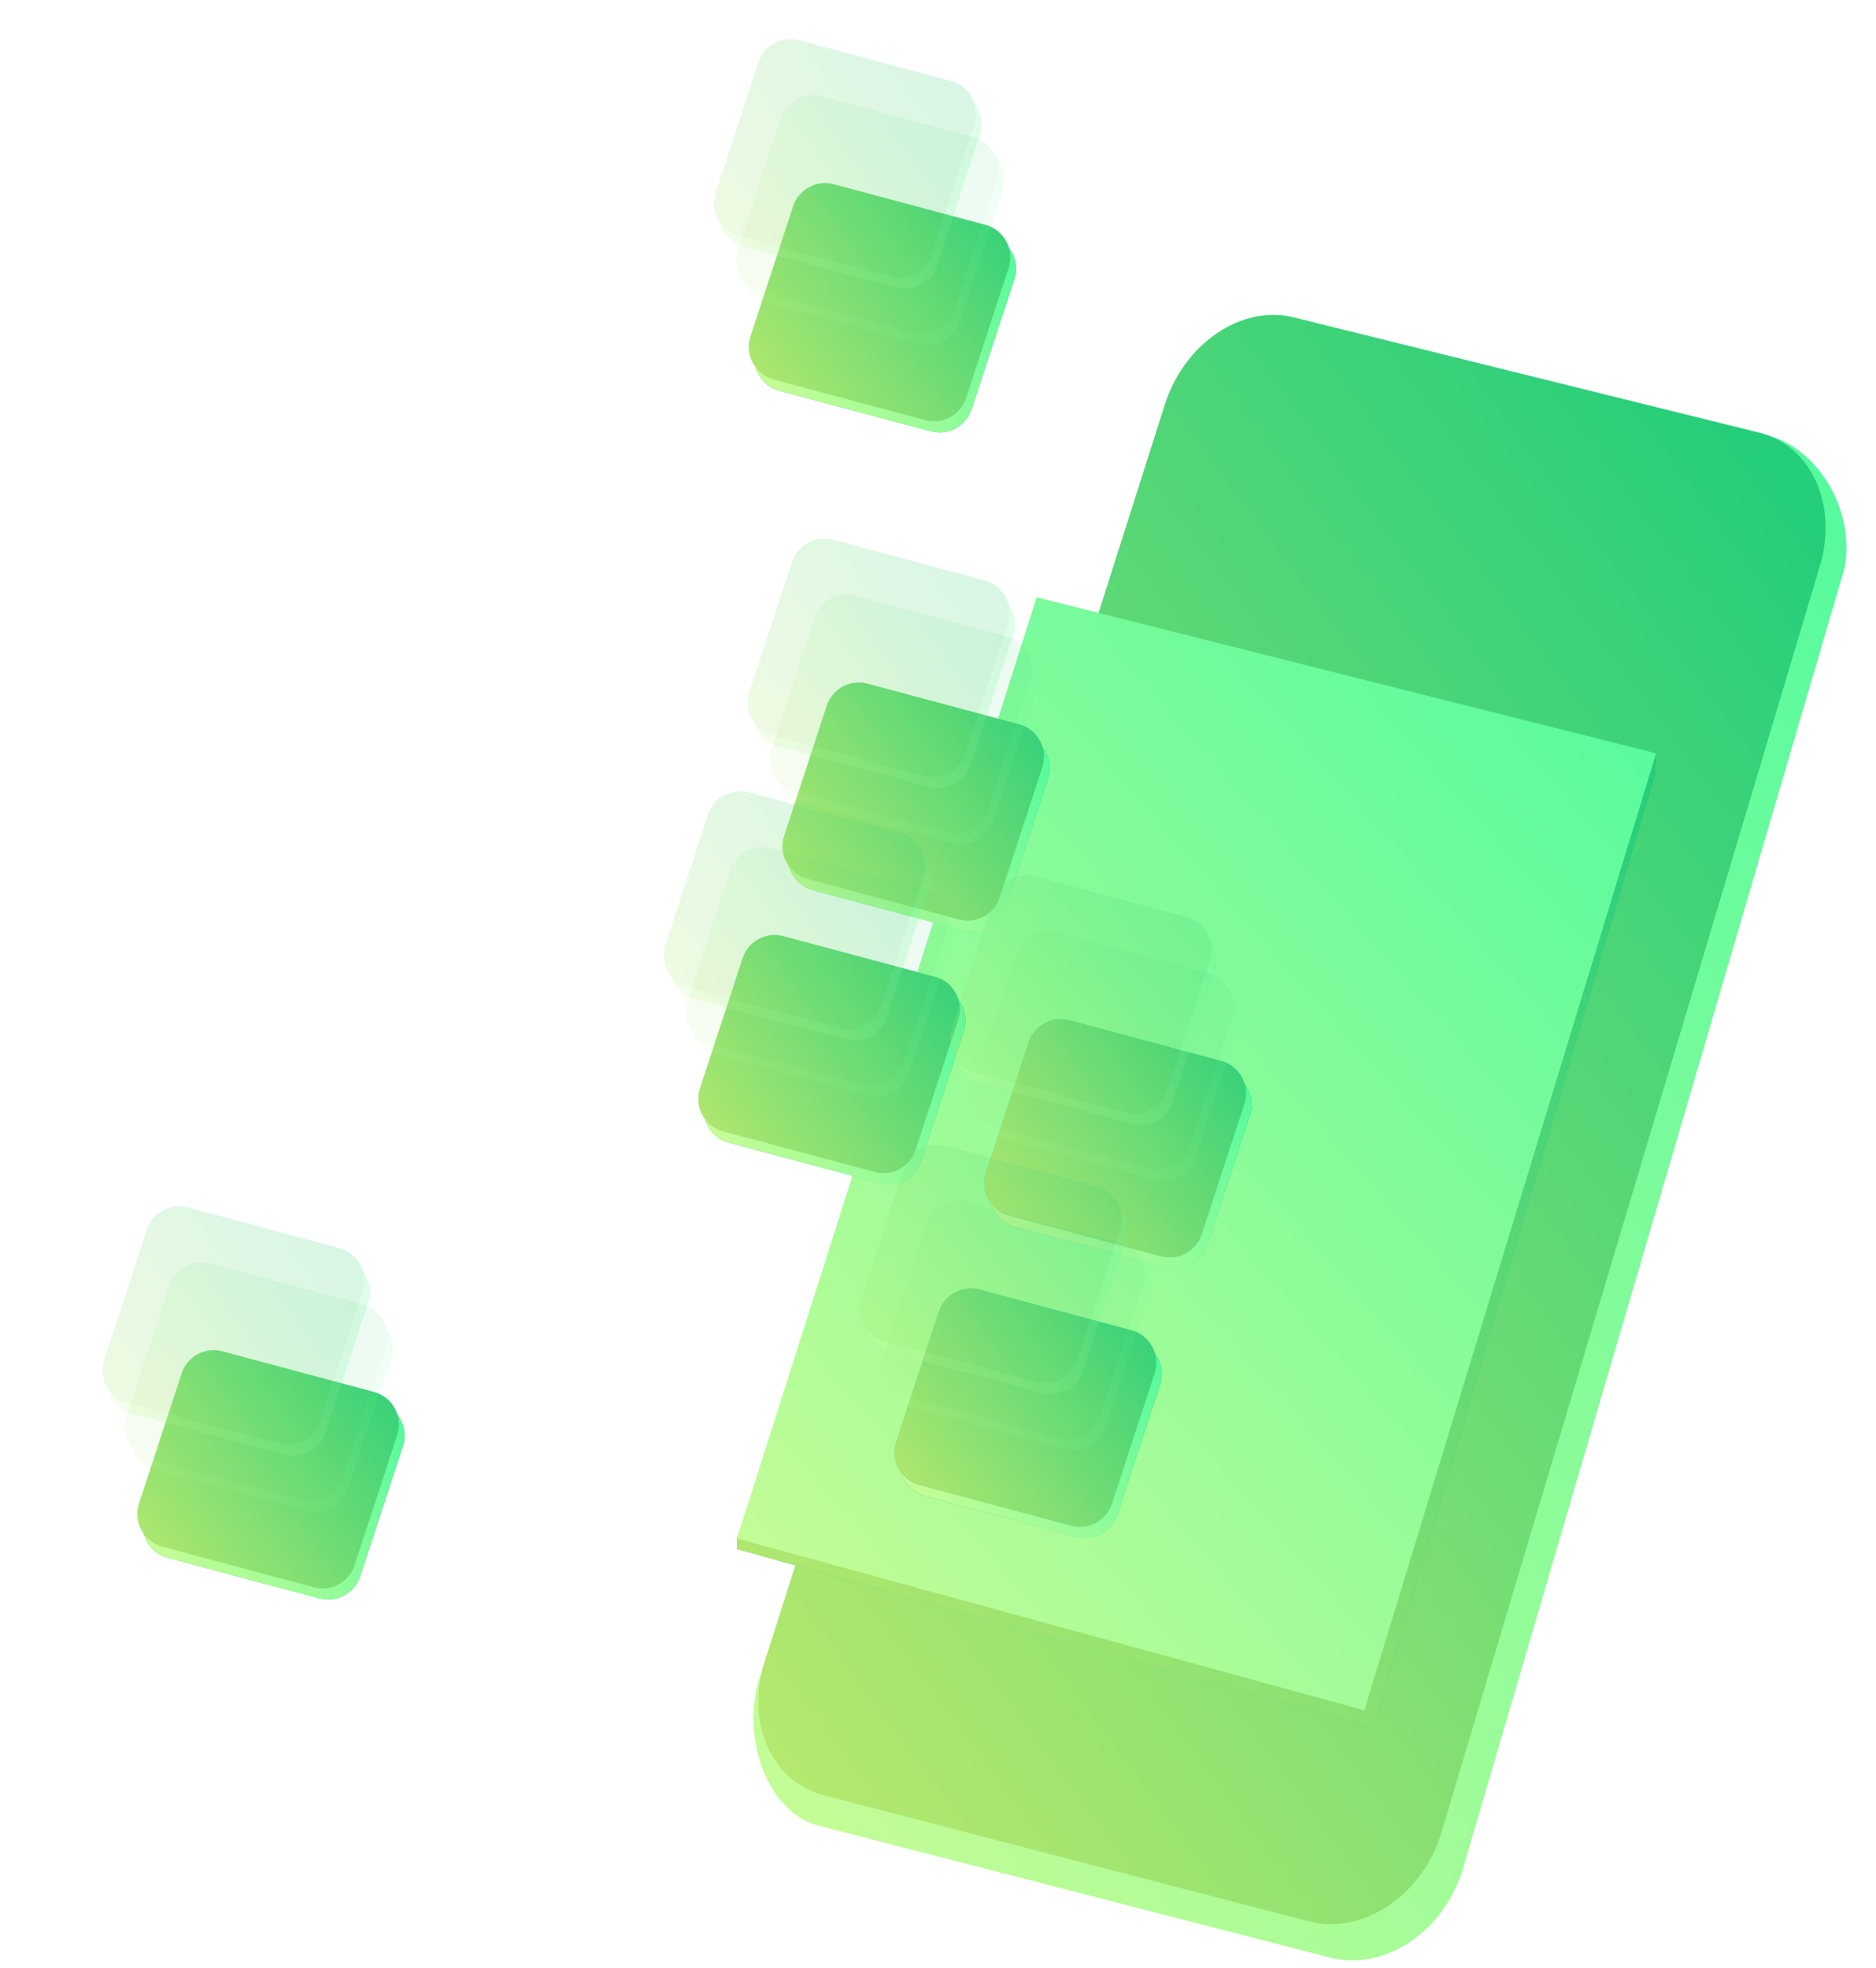 <svg width="41" height="43" viewBox="0 0 41 43" fill="none" xmlns="http://www.w3.org/2000/svg">
<path fill-rule="evenodd" clip-rule="evenodd" d="M28.961 7.927L38.616 9.512C39.753 9.793 40.553 11.181 40.311 12.418L31.96 40.873C31.542 42.209 30.263 43.065 29.104 42.783L17.916 39.898C16.761 39.617 16.179 37.962 16.609 36.626L26.147 9.838C26.569 8.501 27.828 7.646 28.961 7.927Z" fill="url(#paint0_linear_47_516)"/>
<path fill-rule="evenodd" clip-rule="evenodd" d="M28.269 6.933L38.453 9.455C39.589 9.735 40.178 11.046 39.769 12.381L31.49 40.081C31.073 41.417 29.794 42.271 28.636 41.99L18.025 39.232C16.87 38.951 16.283 37.641 16.712 36.306L25.457 8.842C25.878 7.507 27.137 6.652 28.269 6.933Z" fill="url(#paint1_linear_47_516)"/>
<g filter="url(#filter0_d_47_516)">
<path fill-rule="evenodd" clip-rule="evenodd" d="M21.948 9.556L35.194 12.46L35.176 12.896L29.013 33.756L15.106 29.844V29.616L21.948 9.556Z" fill="url(#paint2_linear_47_516)"/>
<path fill-rule="evenodd" clip-rule="evenodd" d="M21.948 9.556L35.194 12.46L35.176 12.896L29.013 33.756L15.106 29.844V29.616L21.948 9.556Z" fill="url(#paint3_linear_47_516)"/>
<path fill-rule="evenodd" clip-rule="evenodd" d="M21.656 9.052L35.194 12.46L28.818 33.37L15.106 29.616L21.656 9.052Z" fill="url(#paint4_linear_47_516)"/>
</g>
<g filter="url(#filter1_d_47_516)">
<path fill-rule="evenodd" clip-rule="evenodd" d="M17.192 11.663C17.313 11.292 17.704 11.081 18.081 11.182L21.395 12.07C21.802 12.179 22.035 12.608 21.903 13.009L20.97 15.856C20.849 16.227 20.458 16.439 20.081 16.337L16.767 15.45C16.359 15.34 16.127 14.911 16.259 14.51L17.192 11.663Z" fill="url(#paint5_linear_47_516)"/>
<path fill-rule="evenodd" clip-rule="evenodd" d="M17.192 11.663C17.313 11.292 17.704 11.081 18.081 11.182L21.395 12.07C21.802 12.179 22.035 12.608 21.903 13.009L20.97 15.856C20.849 16.227 20.458 16.439 20.081 16.337L16.767 15.45C16.359 15.34 16.127 14.911 16.259 14.51L17.192 11.663Z" fill="url(#paint6_linear_47_516)"/>
<path fill-rule="evenodd" clip-rule="evenodd" d="M17.069 11.418C17.191 11.047 17.581 10.836 17.958 10.937L21.272 11.825C21.68 11.934 21.912 12.363 21.781 12.764L20.848 15.611C20.726 15.982 20.336 16.193 19.958 16.092L16.645 15.204C16.237 15.095 16.005 14.666 16.136 14.265L17.069 11.418Z" fill="url(#paint7_linear_47_516)"/>
</g>
<g opacity="0.2">
<path fill-rule="evenodd" clip-rule="evenodd" d="M17.437 12.522C17.558 12.151 17.949 11.939 18.326 12.04L21.64 12.928C22.047 13.037 22.28 13.467 22.148 13.868L21.215 16.714C21.094 17.085 20.703 17.297 20.326 17.196L17.012 16.308C16.605 16.199 16.372 15.769 16.504 15.368L17.437 12.522Z" fill="url(#paint8_linear_47_516)"/>
<path fill-rule="evenodd" clip-rule="evenodd" d="M17.314 12.277C17.436 11.905 17.826 11.694 18.203 11.795L21.517 12.683C21.925 12.792 22.157 13.222 22.026 13.623L21.093 16.469C20.971 16.84 20.581 17.052 20.203 16.951L16.89 16.063C16.482 15.953 16.25 15.524 16.381 15.123L17.314 12.277Z" fill="url(#paint9_linear_47_516)"/>
<path fill-rule="evenodd" clip-rule="evenodd" d="M17.314 12.277C17.436 11.905 17.826 11.694 18.203 11.795L21.517 12.683C21.925 12.792 22.157 13.222 22.026 13.623L21.093 16.469C20.971 16.84 20.581 17.052 20.203 16.951L16.89 16.063C16.482 15.953 16.25 15.524 16.381 15.123L17.314 12.277Z" fill="url(#paint10_linear_47_516)"/>
</g>
<g opacity="0.1">
<path fill-rule="evenodd" clip-rule="evenodd" d="M17.927 13.747C18.049 13.376 18.439 13.165 18.817 13.266L22.13 14.154C22.538 14.263 22.77 14.692 22.639 15.093L21.706 17.94C21.584 18.311 21.194 18.522 20.817 18.421L17.503 17.533C17.095 17.424 16.863 16.995 16.994 16.594L17.927 13.747Z" fill="url(#paint11_linear_47_516)"/>
<path fill-rule="evenodd" clip-rule="evenodd" d="M17.927 13.747C18.049 13.376 18.439 13.165 18.817 13.266L22.13 14.154C22.538 14.263 22.77 14.692 22.639 15.093L21.706 17.94C21.584 18.311 21.194 18.522 20.817 18.421L17.503 17.533C17.095 17.424 16.863 16.995 16.994 16.594L17.927 13.747Z" fill="url(#paint12_linear_47_516)"/>
<path fill-rule="evenodd" clip-rule="evenodd" d="M17.805 13.502C17.926 13.131 18.317 12.92 18.694 13.021L22.008 13.909C22.415 14.018 22.648 14.447 22.516 14.848L21.583 17.695C21.462 18.066 21.071 18.277 20.694 18.176L17.38 17.288C16.972 17.179 16.74 16.75 16.872 16.349L17.805 13.502Z" fill="url(#paint13_linear_47_516)"/>
<path fill-rule="evenodd" clip-rule="evenodd" d="M17.805 13.502C17.926 13.131 18.317 12.92 18.694 13.021L22.008 13.909C22.415 14.018 22.648 14.447 22.516 14.848L21.583 17.695C21.462 18.066 21.071 18.277 20.694 18.176L17.38 17.288C16.972 17.179 16.74 16.75 16.872 16.349L17.805 13.502Z" fill="url(#paint14_linear_47_516)"/>
</g>
<g filter="url(#filter2_d_47_516)">
<path fill-rule="evenodd" clip-rule="evenodd" d="M15.353 17.18C15.474 16.809 15.865 16.598 16.242 16.699L19.556 17.587C19.963 17.696 20.196 18.125 20.064 18.527L19.131 21.373C19.01 21.744 18.619 21.956 18.242 21.855L14.928 20.967C14.521 20.857 14.288 20.428 14.42 20.027L15.353 17.18Z" fill="url(#paint15_linear_47_516)"/>
<path fill-rule="evenodd" clip-rule="evenodd" d="M15.353 17.18C15.474 16.809 15.865 16.598 16.242 16.699L19.556 17.587C19.963 17.696 20.196 18.125 20.064 18.527L19.131 21.373C19.01 21.744 18.619 21.956 18.242 21.855L14.928 20.967C14.521 20.857 14.288 20.428 14.42 20.027L15.353 17.18Z" fill="url(#paint16_linear_47_516)"/>
<path fill-rule="evenodd" clip-rule="evenodd" d="M15.23 16.935C15.352 16.564 15.742 16.353 16.119 16.454L19.433 17.342C19.841 17.451 20.073 17.88 19.942 18.282L19.009 21.128C18.887 21.499 18.497 21.71 18.119 21.609L14.806 20.721C14.398 20.612 14.166 20.183 14.297 19.782L15.23 16.935Z" fill="url(#paint17_linear_47_516)"/>
</g>
<g opacity="0.2">
<path fill-rule="evenodd" clip-rule="evenodd" d="M15.598 18.039C15.719 17.668 16.11 17.456 16.487 17.558L19.801 18.445C20.209 18.555 20.441 18.984 20.309 19.385L19.377 22.231C19.255 22.603 18.864 22.814 18.487 22.713L15.173 21.825C14.766 21.716 14.533 21.286 14.665 20.885L15.598 18.039Z" fill="url(#paint18_linear_47_516)"/>
<path fill-rule="evenodd" clip-rule="evenodd" d="M15.475 17.794C15.597 17.423 15.987 17.211 16.364 17.312L19.678 18.2C20.086 18.309 20.318 18.739 20.187 19.14L19.254 21.986C19.132 22.358 18.742 22.569 18.364 22.468L15.051 21.58C14.643 21.471 14.411 21.041 14.542 20.64L15.475 17.794Z" fill="url(#paint19_linear_47_516)"/>
</g>
<g opacity="0.1">
<path fill-rule="evenodd" clip-rule="evenodd" d="M16.088 19.265C16.21 18.893 16.6 18.682 16.978 18.783L20.291 19.671C20.699 19.78 20.931 20.209 20.8 20.611L19.867 23.457C19.745 23.828 19.355 24.04 18.978 23.938L15.664 23.05C15.256 22.941 15.024 22.512 15.155 22.111L16.088 19.265Z" fill="url(#paint20_linear_47_516)"/>
<path fill-rule="evenodd" clip-rule="evenodd" d="M15.966 19.019C16.087 18.648 16.478 18.437 16.855 18.538L20.169 19.426C20.576 19.535 20.809 19.964 20.677 20.366L19.744 23.212C19.623 23.583 19.232 23.794 18.855 23.693L15.541 22.805C15.134 22.696 14.901 22.267 15.033 21.866L15.966 19.019Z" fill="url(#paint21_linear_47_516)"/>
<path fill-rule="evenodd" clip-rule="evenodd" d="M15.966 19.019C16.087 18.648 16.478 18.437 16.855 18.538L20.169 19.426C20.576 19.535 20.809 19.964 20.677 20.366L19.744 23.212C19.623 23.583 19.232 23.794 18.855 23.693L15.541 22.805C15.134 22.696 14.901 22.267 15.033 21.866L15.966 19.019Z" fill="url(#paint22_linear_47_516)"/>
</g>
<g filter="url(#filter3_d_47_516)">
<path fill-rule="evenodd" clip-rule="evenodd" d="M21.605 19.019C21.727 18.648 22.117 18.437 22.495 18.538L25.808 19.426C26.216 19.535 26.448 19.964 26.317 20.366L25.384 23.212C25.262 23.583 24.872 23.794 24.495 23.693L21.181 22.805C20.773 22.696 20.541 22.267 20.672 21.866L21.605 19.019Z" fill="url(#paint23_linear_47_516)"/>
<path fill-rule="evenodd" clip-rule="evenodd" d="M21.605 19.019C21.727 18.648 22.117 18.437 22.495 18.538L25.808 19.426C26.216 19.535 26.448 19.964 26.317 20.366L25.384 23.212C25.262 23.583 24.872 23.794 24.495 23.693L21.181 22.805C20.773 22.696 20.541 22.267 20.672 21.866L21.605 19.019Z" fill="url(#paint24_linear_47_516)"/>
<path fill-rule="evenodd" clip-rule="evenodd" d="M21.483 18.774C21.604 18.403 21.995 18.192 22.372 18.293L25.686 19.181C26.094 19.29 26.326 19.719 26.195 20.12L25.262 22.967C25.14 23.338 24.749 23.549 24.372 23.448L21.058 22.56C20.651 22.451 20.418 22.022 20.55 21.621L21.483 18.774Z" fill="url(#paint25_linear_47_516)"/>
<path fill-rule="evenodd" clip-rule="evenodd" d="M21.483 18.774C21.604 18.403 21.995 18.192 22.372 18.293L25.686 19.181C26.094 19.29 26.326 19.719 26.195 20.12L25.262 22.967C25.14 23.338 24.749 23.549 24.372 23.448L21.058 22.56C20.651 22.451 20.418 22.022 20.55 21.621L21.483 18.774Z" fill="url(#paint26_linear_47_516)"/>
</g>
<g opacity="0.2">
<path fill-rule="evenodd" clip-rule="evenodd" d="M21.851 19.878C21.972 19.507 22.363 19.295 22.74 19.396L26.054 20.284C26.461 20.393 26.694 20.823 26.562 21.224L25.629 24.07C25.508 24.441 25.117 24.653 24.74 24.552L21.426 23.664C21.018 23.555 20.786 23.125 20.918 22.724L21.851 19.878Z" fill="url(#paint27_linear_47_516)"/>
<path fill-rule="evenodd" clip-rule="evenodd" d="M21.728 19.633C21.849 19.262 22.24 19.05 22.617 19.151L25.931 20.039C26.339 20.148 26.571 20.578 26.44 20.979L25.507 23.825C25.385 24.196 24.995 24.408 24.617 24.307L21.304 23.419C20.896 23.309 20.663 22.88 20.795 22.479L21.728 19.633Z" fill="url(#paint28_linear_47_516)"/>
<path fill-rule="evenodd" clip-rule="evenodd" d="M21.728 19.633C21.849 19.262 22.24 19.05 22.617 19.151L25.931 20.039C26.339 20.148 26.571 20.578 26.44 20.979L25.507 23.825C25.385 24.196 24.995 24.408 24.617 24.307L21.304 23.419C20.896 23.309 20.663 22.88 20.795 22.479L21.728 19.633Z" fill="url(#paint29_linear_47_516)"/>
</g>
<g opacity="0.1">
<path fill-rule="evenodd" clip-rule="evenodd" d="M22.341 21.103C22.462 20.732 22.853 20.521 23.23 20.622L26.544 21.51C26.952 21.619 27.184 22.048 27.053 22.45L26.12 25.296C25.998 25.667 25.608 25.878 25.23 25.777L21.916 24.889C21.509 24.78 21.276 24.351 21.408 23.95L22.341 21.103Z" fill="url(#paint30_linear_47_516)"/>
<path fill-rule="evenodd" clip-rule="evenodd" d="M22.218 20.858C22.34 20.487 22.73 20.276 23.108 20.377L26.421 21.265C26.829 21.374 27.062 21.803 26.93 22.204L25.997 25.051C25.875 25.422 25.485 25.633 25.108 25.532L21.794 24.644C21.386 24.535 21.154 24.106 21.285 23.705L22.218 20.858Z" fill="url(#paint31_linear_47_516)"/>
<path fill-rule="evenodd" clip-rule="evenodd" d="M22.218 20.858C22.34 20.487 22.73 20.276 23.108 20.377L26.421 21.265C26.829 21.374 27.062 21.803 26.93 22.204L25.997 25.051C25.875 25.422 25.485 25.633 25.108 25.532L21.794 24.644C21.386 24.535 21.154 24.106 21.285 23.705L22.218 20.858Z" fill="url(#paint32_linear_47_516)"/>
</g>
<g filter="url(#filter4_d_47_516)">
<path fill-rule="evenodd" clip-rule="evenodd" d="M19.644 24.904C19.765 24.533 20.156 24.322 20.533 24.423L23.847 25.311C24.255 25.42 24.487 25.849 24.355 26.25L23.422 29.097C23.301 29.468 22.91 29.679 22.533 29.578L19.219 28.69C18.812 28.581 18.579 28.152 18.711 27.75L19.644 24.904Z" fill="url(#paint33_linear_47_516)"/>
<path fill-rule="evenodd" clip-rule="evenodd" d="M19.644 24.904C19.765 24.533 20.156 24.322 20.533 24.423L23.847 25.311C24.255 25.42 24.487 25.849 24.355 26.25L23.422 29.097C23.301 29.468 22.91 29.679 22.533 29.578L19.219 28.69C18.812 28.581 18.579 28.152 18.711 27.75L19.644 24.904Z" fill="url(#paint34_linear_47_516)"/>
<path fill-rule="evenodd" clip-rule="evenodd" d="M19.521 24.659C19.643 24.288 20.033 24.076 20.41 24.178L23.724 25.066C24.132 25.175 24.364 25.604 24.233 26.005L23.3 28.852C23.178 29.223 22.788 29.434 22.41 29.333L19.097 28.445C18.689 28.336 18.457 27.907 18.588 27.505L19.521 24.659Z" fill="url(#paint35_linear_47_516)"/>
<path fill-rule="evenodd" clip-rule="evenodd" d="M19.521 24.659C19.643 24.288 20.033 24.076 20.41 24.178L23.724 25.066C24.132 25.175 24.364 25.604 24.233 26.005L23.3 28.852C23.178 29.223 22.788 29.434 22.41 29.333L19.097 28.445C18.689 28.336 18.457 27.907 18.588 27.505L19.521 24.659Z" fill="url(#paint36_linear_47_516)"/>
</g>
<g opacity="0.2">
<path fill-rule="evenodd" clip-rule="evenodd" d="M19.889 25.762C20.01 25.391 20.401 25.18 20.778 25.281L24.092 26.169C24.5 26.278 24.732 26.707 24.601 27.109L23.668 29.955C23.546 30.326 23.155 30.538 22.778 30.436L19.464 29.549C19.057 29.439 18.824 29.01 18.956 28.609L19.889 25.762Z" fill="url(#paint37_linear_47_516)"/>
<path fill-rule="evenodd" clip-rule="evenodd" d="M19.766 25.517C19.888 25.146 20.278 24.935 20.656 25.036L23.969 25.924C24.377 26.033 24.609 26.462 24.478 26.863L23.545 29.71C23.423 30.081 23.033 30.293 22.656 30.191L19.342 29.303C18.934 29.194 18.702 28.765 18.833 28.364L19.766 25.517Z" fill="url(#paint38_linear_47_516)"/>
<path fill-rule="evenodd" clip-rule="evenodd" d="M19.766 25.517C19.888 25.146 20.278 24.935 20.656 25.036L23.969 25.924C24.377 26.033 24.609 26.462 24.478 26.863L23.545 29.71C23.423 30.081 23.033 30.293 22.656 30.191L19.342 29.303C18.934 29.194 18.702 28.765 18.833 28.364L19.766 25.517Z" fill="url(#paint39_linear_47_516)"/>
</g>
<g opacity="0.1">
<path fill-rule="evenodd" clip-rule="evenodd" d="M20.379 26.988C20.501 26.617 20.891 26.406 21.269 26.507L24.582 27.395C24.99 27.504 25.223 27.933 25.091 28.334L24.158 31.181C24.036 31.552 23.646 31.763 23.269 31.662L19.955 30.774C19.547 30.665 19.315 30.236 19.446 29.834L20.379 26.988Z" fill="url(#paint40_linear_47_516)"/>
<path fill-rule="evenodd" clip-rule="evenodd" d="M20.379 26.988C20.501 26.617 20.891 26.406 21.269 26.507L24.582 27.395C24.99 27.504 25.223 27.933 25.091 28.334L24.158 31.181C24.036 31.552 23.646 31.763 23.269 31.662L19.955 30.774C19.547 30.665 19.315 30.236 19.446 29.834L20.379 26.988Z" fill="url(#paint41_linear_47_516)"/>
<path fill-rule="evenodd" clip-rule="evenodd" d="M20.257 26.743C20.378 26.372 20.769 26.16 21.146 26.262L24.46 27.149C24.867 27.259 25.1 27.688 24.968 28.089L24.035 30.936C23.914 31.307 23.523 31.518 23.146 31.417L19.832 30.529C19.424 30.42 19.192 29.991 19.324 29.589L20.257 26.743Z" fill="url(#paint42_linear_47_516)"/>
<path fill-rule="evenodd" clip-rule="evenodd" d="M20.257 26.743C20.378 26.372 20.769 26.16 21.146 26.262L24.46 27.149C24.867 27.259 25.1 27.688 24.968 28.089L24.035 30.936C23.914 31.307 23.523 31.518 23.146 31.417L19.832 30.529C19.424 30.42 19.192 29.991 19.324 29.589L20.257 26.743Z" fill="url(#paint43_linear_47_516)"/>
</g>
<g filter="url(#filter5_d_47_516)">
<path fill-rule="evenodd" clip-rule="evenodd" d="M16.456 0.752C16.578 0.381 16.968 0.169 17.345 0.27L20.659 1.158C21.067 1.267 21.299 1.697 21.168 2.098L20.235 4.944C20.113 5.315 19.723 5.527 19.345 5.426L16.032 4.538C15.624 4.429 15.392 3.999 15.523 3.598L16.456 0.752Z" fill="url(#paint44_linear_47_516)"/>
<path fill-rule="evenodd" clip-rule="evenodd" d="M16.456 0.752C16.578 0.381 16.968 0.169 17.345 0.27L20.659 1.158C21.067 1.267 21.299 1.697 21.168 2.098L20.235 4.944C20.113 5.315 19.723 5.527 19.345 5.426L16.032 4.538C15.624 4.429 15.392 3.999 15.523 3.598L16.456 0.752Z" fill="url(#paint45_linear_47_516)"/>
<path fill-rule="evenodd" clip-rule="evenodd" d="M16.333 0.507C16.455 0.136 16.846 -0.076 17.223 0.025L20.537 0.913C20.944 1.022 21.177 1.452 21.045 1.853L20.112 4.699C19.991 5.07 19.6 5.282 19.223 5.181L15.909 4.293C15.501 4.183 15.269 3.754 15.4 3.353L16.333 0.507Z" fill="url(#paint46_linear_47_516)"/>
</g>
<g opacity="0.2">
<path fill-rule="evenodd" clip-rule="evenodd" d="M16.701 1.61C16.823 1.239 17.213 1.028 17.591 1.129L20.904 2.017C21.312 2.126 21.544 2.555 21.413 2.956L20.48 5.803C20.358 6.174 19.968 6.385 19.591 6.284L16.277 5.396C15.869 5.287 15.637 4.858 15.768 4.457L16.701 1.61Z" fill="url(#paint47_linear_47_516)"/>
<path fill-rule="evenodd" clip-rule="evenodd" d="M16.579 1.365C16.7 0.994 17.091 0.783 17.468 0.884L20.782 1.772C21.189 1.881 21.422 2.31 21.29 2.711L20.357 5.558C20.236 5.929 19.845 6.14 19.468 6.039L16.154 5.151C15.746 5.042 15.514 4.613 15.646 4.212L16.579 1.365Z" fill="url(#paint48_linear_47_516)"/>
<path fill-rule="evenodd" clip-rule="evenodd" d="M16.579 1.365C16.7 0.994 17.091 0.783 17.468 0.884L20.782 1.772C21.189 1.881 21.422 2.31 21.29 2.711L20.357 5.558C20.236 5.929 19.845 6.14 19.468 6.039L16.154 5.151C15.746 5.042 15.514 4.613 15.646 4.212L16.579 1.365Z" fill="url(#paint49_linear_47_516)"/>
</g>
<g opacity="0.1">
<path fill-rule="evenodd" clip-rule="evenodd" d="M17.192 2.836C17.313 2.465 17.704 2.253 18.081 2.354L21.395 3.242C21.802 3.352 22.035 3.781 21.903 4.182L20.97 7.028C20.849 7.4 20.458 7.611 20.081 7.51L16.767 6.622C16.359 6.513 16.127 6.083 16.259 5.682L17.192 2.836Z" fill="url(#paint50_linear_47_516)"/>
<path fill-rule="evenodd" clip-rule="evenodd" d="M17.192 2.836C17.313 2.465 17.704 2.253 18.081 2.354L21.395 3.242C21.802 3.352 22.035 3.781 21.903 4.182L20.97 7.028C20.849 7.4 20.458 7.611 20.081 7.51L16.767 6.622C16.359 6.513 16.127 6.083 16.259 5.682L17.192 2.836Z" fill="url(#paint51_linear_47_516)"/>
<path fill-rule="evenodd" clip-rule="evenodd" d="M17.069 2.591C17.191 2.22 17.581 2.008 17.958 2.109L21.272 2.997C21.68 3.106 21.912 3.536 21.781 3.937L20.848 6.783C20.726 7.154 20.336 7.366 19.958 7.265L16.645 6.377C16.237 6.268 16.005 5.838 16.136 5.437L17.069 2.591Z" fill="url(#paint52_linear_47_516)"/>
<path fill-rule="evenodd" clip-rule="evenodd" d="M17.069 2.591C17.191 2.22 17.581 2.008 17.958 2.109L21.272 2.997C21.68 3.106 21.912 3.536 21.781 3.937L20.848 6.783C20.726 7.154 20.336 7.366 19.958 7.265L16.645 6.377C16.237 6.268 16.005 5.838 16.136 5.437L17.069 2.591Z" fill="url(#paint53_linear_47_516)"/>
</g>
<g filter="url(#filter6_d_47_516)">
<path fill-rule="evenodd" clip-rule="evenodd" d="M3.092 26.253C3.214 25.882 3.604 25.67 3.982 25.771L7.295 26.659C7.703 26.768 7.936 27.198 7.804 27.599L6.871 30.445C6.75 30.816 6.359 31.028 5.982 30.927L2.668 30.039C2.26 29.93 2.028 29.5 2.159 29.099L3.092 26.253Z" fill="url(#paint54_linear_47_516)"/>
<path fill-rule="evenodd" clip-rule="evenodd" d="M3.092 26.253C3.214 25.882 3.604 25.67 3.982 25.771L7.295 26.659C7.703 26.768 7.936 27.198 7.804 27.599L6.871 30.445C6.75 30.816 6.359 31.028 5.982 30.927L2.668 30.039C2.26 29.93 2.028 29.5 2.159 29.099L3.092 26.253Z" fill="url(#paint55_linear_47_516)"/>
<path fill-rule="evenodd" clip-rule="evenodd" d="M2.97 26.008C3.091 25.637 3.482 25.425 3.859 25.526L7.173 26.414C7.581 26.523 7.813 26.953 7.682 27.354L6.749 30.2C6.627 30.571 6.236 30.783 5.859 30.682L2.545 29.794C2.138 29.684 1.905 29.255 2.037 28.854L2.97 26.008Z" fill="url(#paint56_linear_47_516)"/>
</g>
<g opacity="0.2">
<path fill-rule="evenodd" clip-rule="evenodd" d="M3.337 27.111C3.459 26.74 3.85 26.529 4.227 26.63L7.541 27.518C7.948 27.627 8.181 28.056 8.049 28.457L7.116 31.304C6.995 31.675 6.604 31.886 6.227 31.785L2.913 30.897C2.505 30.788 2.273 30.359 2.405 29.958L3.337 27.111Z" fill="url(#paint57_linear_47_516)"/>
<path fill-rule="evenodd" clip-rule="evenodd" d="M3.215 26.866C3.337 26.495 3.727 26.284 4.104 26.385L7.418 27.273C7.826 27.382 8.058 27.811 7.927 28.212L6.994 31.059C6.872 31.43 6.482 31.641 6.104 31.54L2.791 30.652C2.383 30.543 2.15 30.114 2.282 29.712L3.215 26.866Z" fill="url(#paint58_linear_47_516)"/>
<path fill-rule="evenodd" clip-rule="evenodd" d="M3.215 26.866C3.337 26.495 3.727 26.284 4.104 26.385L7.418 27.273C7.826 27.382 8.058 27.811 7.927 28.212L6.994 31.059C6.872 31.43 6.482 31.641 6.104 31.54L2.791 30.652C2.383 30.543 2.15 30.114 2.282 29.712L3.215 26.866Z" fill="url(#paint59_linear_47_516)"/>
</g>
<g opacity="0.1">
<path fill-rule="evenodd" clip-rule="evenodd" d="M3.828 28.337C3.95 27.966 4.34 27.754 4.717 27.855L8.031 28.743C8.439 28.852 8.671 29.282 8.54 29.683L7.607 32.529C7.485 32.9 7.095 33.112 6.717 33.011L3.404 32.123C2.996 32.014 2.764 31.584 2.895 31.183L3.828 28.337Z" fill="url(#paint60_linear_47_516)"/>
<path fill-rule="evenodd" clip-rule="evenodd" d="M3.828 28.337C3.95 27.966 4.34 27.754 4.717 27.855L8.031 28.743C8.439 28.852 8.671 29.282 8.54 29.683L7.607 32.529C7.485 32.9 7.095 33.112 6.717 33.011L3.404 32.123C2.996 32.014 2.764 31.584 2.895 31.183L3.828 28.337Z" fill="url(#paint61_linear_47_516)"/>
<path fill-rule="evenodd" clip-rule="evenodd" d="M3.705 28.092C3.827 27.721 4.218 27.509 4.595 27.61L7.909 28.498C8.316 28.607 8.549 29.037 8.417 29.438L7.484 32.284C7.363 32.655 6.972 32.867 6.595 32.766L3.281 31.878C2.873 31.768 2.641 31.339 2.772 30.938L3.705 28.092Z" fill="url(#paint62_linear_47_516)"/>
<path fill-rule="evenodd" clip-rule="evenodd" d="M3.705 28.092C3.827 27.721 4.218 27.509 4.595 27.61L7.909 28.498C8.316 28.607 8.549 29.037 8.417 29.438L7.484 32.284C7.363 32.655 6.972 32.867 6.595 32.766L3.281 31.878C2.873 31.768 2.641 31.339 2.772 30.938L3.705 28.092Z" fill="url(#paint63_linear_47_516)"/>
</g>
<defs>
<filter id="filter0_d_47_516" x="15.106" y="9.052" width="22.087" height="29.704" filterUnits="userSpaceOnUse" color-interpolation-filters="sRGB">
<feFlood flood-opacity="0" result="BackgroundImageFix"/>
<feColorMatrix in="SourceAlpha" type="matrix" values="0 0 0 0 0 0 0 0 0 0 0 0 0 0 0 0 0 0 127 0" result="hardAlpha"/>
<feOffset dx="1" dy="4"/>
<feGaussianBlur stdDeviation="0.5"/>
<feColorMatrix type="matrix" values="0 0 0 0 0 0 0 0 0 0 0 0 0 0 0 0 0 0 0.15 0"/>
<feBlend mode="normal" in2="BackgroundImageFix" result="effect1_dropShadow_47_516"/>
<feBlend mode="normal" in="SourceGraphic" in2="effect1_dropShadow_47_516" result="shape"/>
</filter>
<filter id="filter1_d_47_516" x="14.099" y="10.912" width="11.841" height="12.451" filterUnits="userSpaceOnUse" color-interpolation-filters="sRGB">
<feFlood flood-opacity="0" result="BackgroundImageFix"/>
<feColorMatrix in="SourceAlpha" type="matrix" values="0 0 0 0 0 0 0 0 0 0 0 0 0 0 0 0 0 0 127 0" result="hardAlpha"/>
<feOffset dx="1" dy="4"/>
<feGaussianBlur stdDeviation="1.5"/>
<feColorMatrix type="matrix" values="0 0 0 0 0 0 0 0 0 0 0 0 0 0 0 0 0 0 0.2 0"/>
<feBlend mode="normal" in2="BackgroundImageFix" result="effect1_dropShadow_47_516"/>
<feBlend mode="normal" in="SourceGraphic" in2="effect1_dropShadow_47_516" result="shape"/>
</filter>
<filter id="filter2_d_47_516" x="12.26" y="16.429" width="11.841" height="12.451" filterUnits="userSpaceOnUse" color-interpolation-filters="sRGB">
<feFlood flood-opacity="0" result="BackgroundImageFix"/>
<feColorMatrix in="SourceAlpha" type="matrix" values="0 0 0 0 0 0 0 0 0 0 0 0 0 0 0 0 0 0 127 0" result="hardAlpha"/>
<feOffset dx="1" dy="4"/>
<feGaussianBlur stdDeviation="1.5"/>
<feColorMatrix type="matrix" values="0 0 0 0 0 0 0 0 0 0 0 0 0 0 0 0 0 0 0.2 0"/>
<feBlend mode="normal" in2="BackgroundImageFix" result="effect1_dropShadow_47_516"/>
<feBlend mode="normal" in="SourceGraphic" in2="effect1_dropShadow_47_516" result="shape"/>
</filter>
<filter id="filter3_d_47_516" x="18.513" y="18.268" width="11.841" height="12.451" filterUnits="userSpaceOnUse" color-interpolation-filters="sRGB">
<feFlood flood-opacity="0" result="BackgroundImageFix"/>
<feColorMatrix in="SourceAlpha" type="matrix" values="0 0 0 0 0 0 0 0 0 0 0 0 0 0 0 0 0 0 127 0" result="hardAlpha"/>
<feOffset dx="1" dy="4"/>
<feGaussianBlur stdDeviation="1.5"/>
<feColorMatrix type="matrix" values="0 0 0 0 0 0 0 0 0 0 0 0 0 0 0 0 0 0 0.2 0"/>
<feBlend mode="normal" in2="BackgroundImageFix" result="effect1_dropShadow_47_516"/>
<feBlend mode="normal" in="SourceGraphic" in2="effect1_dropShadow_47_516" result="shape"/>
</filter>
<filter id="filter4_d_47_516" x="16.551" y="24.152" width="11.841" height="12.451" filterUnits="userSpaceOnUse" color-interpolation-filters="sRGB">
<feFlood flood-opacity="0" result="BackgroundImageFix"/>
<feColorMatrix in="SourceAlpha" type="matrix" values="0 0 0 0 0 0 0 0 0 0 0 0 0 0 0 0 0 0 127 0" result="hardAlpha"/>
<feOffset dx="1" dy="4"/>
<feGaussianBlur stdDeviation="1.5"/>
<feColorMatrix type="matrix" values="0 0 0 0 0 0 0 0 0 0 0 0 0 0 0 0 0 0 0.2 0"/>
<feBlend mode="normal" in2="BackgroundImageFix" result="effect1_dropShadow_47_516"/>
<feBlend mode="normal" in="SourceGraphic" in2="effect1_dropShadow_47_516" result="shape"/>
</filter>
<filter id="filter5_d_47_516" x="13.364" y="0" width="11.841" height="12.451" filterUnits="userSpaceOnUse" color-interpolation-filters="sRGB">
<feFlood flood-opacity="0" result="BackgroundImageFix"/>
<feColorMatrix in="SourceAlpha" type="matrix" values="0 0 0 0 0 0 0 0 0 0 0 0 0 0 0 0 0 0 127 0" result="hardAlpha"/>
<feOffset dx="1" dy="4"/>
<feGaussianBlur stdDeviation="1.5"/>
<feColorMatrix type="matrix" values="0 0 0 0 0 0 0 0 0 0 0 0 0 0 0 0 0 0 0.2 0"/>
<feBlend mode="normal" in2="BackgroundImageFix" result="effect1_dropShadow_47_516"/>
<feBlend mode="normal" in="SourceGraphic" in2="effect1_dropShadow_47_516" result="shape"/>
</filter>
<filter id="filter6_d_47_516" x="0" y="25.501" width="11.841" height="12.451" filterUnits="userSpaceOnUse" color-interpolation-filters="sRGB">
<feFlood flood-opacity="0" result="BackgroundImageFix"/>
<feColorMatrix in="SourceAlpha" type="matrix" values="0 0 0 0 0 0 0 0 0 0 0 0 0 0 0 0 0 0 127 0" result="hardAlpha"/>
<feOffset dx="1" dy="4"/>
<feGaussianBlur stdDeviation="1.5"/>
<feColorMatrix type="matrix" values="0 0 0 0 0 0 0 0 0 0 0 0 0 0 0 0 0 0 0.2 0"/>
<feBlend mode="normal" in2="BackgroundImageFix" result="effect1_dropShadow_47_516"/>
<feBlend mode="normal" in="SourceGraphic" in2="effect1_dropShadow_47_516" result="shape"/>
</filter>
<linearGradient id="paint0_linear_47_516" x1="29.676" y1="69.221" x2="69.807" y2="41.569" gradientUnits="userSpaceOnUse">
<stop stop-color="#D9FD94"/>
<stop offset="1" stop-color="#40FA9F"/>
</linearGradient>
<linearGradient id="paint1_linear_47_516" x1="27.666" y1="56.942" x2="57.256" y2="35.069" gradientUnits="userSpaceOnUse">
<stop stop-color="#BFEA6D"/>
<stop offset="1" stop-color="#24CE7B"/>
</linearGradient>
<linearGradient id="paint2_linear_47_516" x1="9.888" y1="32.685" x2="37.545" y2="32.685" gradientUnits="userSpaceOnUse">
<stop stop-color="#1A9C5D"/>
<stop offset="0.461" stop-color="#4AE9B2"/>
<stop offset="1" stop-color="#1A9C5D"/>
</linearGradient>
<linearGradient id="paint3_linear_47_516" x1="25.15" y1="44.033" x2="45.973" y2="23.683" gradientUnits="userSpaceOnUse">
<stop stop-color="#BFEA6D"/>
<stop offset="1" stop-color="#24CE7B"/>
</linearGradient>
<linearGradient id="paint4_linear_47_516" x1="26.9" y1="51.728" x2="55.82" y2="26.259" gradientUnits="userSpaceOnUse">
<stop stop-color="#D9FD94"/>
<stop offset="1" stop-color="#40FA9F"/>
</linearGradient>
<linearGradient id="paint5_linear_47_516" x1="18.157" y1="18.835" x2="23.578" y2="15.579" gradientUnits="userSpaceOnUse">
<stop stop-color="#1A9C5D"/>
<stop offset="0.469" stop-color="#4AE9B2"/>
<stop offset="1" stop-color="#1A9C5D"/>
</linearGradient>
<linearGradient id="paint6_linear_47_516" x1="18.058" y1="19.283" x2="24.778" y2="14.5" gradientUnits="userSpaceOnUse">
<stop stop-color="#D9FD94"/>
<stop offset="1" stop-color="#40FA9F"/>
</linearGradient>
<linearGradient id="paint7_linear_47_516" x1="17.935" y1="19.038" x2="24.656" y2="14.255" gradientUnits="userSpaceOnUse">
<stop stop-color="#BFEA6D"/>
<stop offset="1" stop-color="#24CE7B"/>
</linearGradient>
<linearGradient id="paint8_linear_47_516" x1="18.303" y1="20.141" x2="25.023" y2="15.358" gradientUnits="userSpaceOnUse">
<stop stop-color="#D9FD94"/>
<stop offset="1" stop-color="#40FA9F"/>
</linearGradient>
<linearGradient id="paint9_linear_47_516" x1="22.711" y1="5.833" x2="10.189" y2="10.87" gradientUnits="userSpaceOnUse">
<stop stop-color="#4AE9C8"/>
<stop offset="1" stop-color="#24CE7B"/>
</linearGradient>
<linearGradient id="paint10_linear_47_516" x1="18.18" y1="19.896" x2="24.901" y2="15.113" gradientUnits="userSpaceOnUse">
<stop stop-color="#BFEA6D"/>
<stop offset="1" stop-color="#24CE7B"/>
</linearGradient>
<linearGradient id="paint11_linear_47_516" x1="18.892" y1="20.919" x2="24.314" y2="17.663" gradientUnits="userSpaceOnUse">
<stop stop-color="#1A9C5D"/>
<stop offset="0.469" stop-color="#4AE9B2"/>
<stop offset="1" stop-color="#1A9C5D"/>
</linearGradient>
<linearGradient id="paint12_linear_47_516" x1="18.793" y1="21.367" x2="25.514" y2="16.584" gradientUnits="userSpaceOnUse">
<stop stop-color="#D9FD94"/>
<stop offset="1" stop-color="#40FA9F"/>
</linearGradient>
<linearGradient id="paint13_linear_47_516" x1="23.201" y1="7.059" x2="10.679" y2="12.095" gradientUnits="userSpaceOnUse">
<stop stop-color="#4AE9C8"/>
<stop offset="1" stop-color="#24CE7B"/>
</linearGradient>
<linearGradient id="paint14_linear_47_516" x1="18.671" y1="21.122" x2="25.391" y2="16.339" gradientUnits="userSpaceOnUse">
<stop stop-color="#BFEA6D"/>
<stop offset="1" stop-color="#24CE7B"/>
</linearGradient>
<linearGradient id="paint15_linear_47_516" x1="16.318" y1="24.352" x2="21.739" y2="21.096" gradientUnits="userSpaceOnUse">
<stop stop-color="#1A9C5D"/>
<stop offset="0.469" stop-color="#4AE9B2"/>
<stop offset="1" stop-color="#1A9C5D"/>
</linearGradient>
<linearGradient id="paint16_linear_47_516" x1="16.219" y1="24.8" x2="22.939" y2="20.017" gradientUnits="userSpaceOnUse">
<stop stop-color="#D9FD94"/>
<stop offset="1" stop-color="#40FA9F"/>
</linearGradient>
<linearGradient id="paint17_linear_47_516" x1="16.096" y1="24.555" x2="22.817" y2="19.772" gradientUnits="userSpaceOnUse">
<stop stop-color="#BFEA6D"/>
<stop offset="1" stop-color="#24CE7B"/>
</linearGradient>
<linearGradient id="paint18_linear_47_516" x1="16.464" y1="25.658" x2="23.185" y2="20.875" gradientUnits="userSpaceOnUse">
<stop stop-color="#D9FD94"/>
<stop offset="1" stop-color="#40FA9F"/>
</linearGradient>
<linearGradient id="paint19_linear_47_516" x1="16.341" y1="25.413" x2="23.062" y2="20.63" gradientUnits="userSpaceOnUse">
<stop stop-color="#BFEA6D"/>
<stop offset="1" stop-color="#24CE7B"/>
</linearGradient>
<linearGradient id="paint20_linear_47_516" x1="16.955" y1="26.884" x2="23.675" y2="22.101" gradientUnits="userSpaceOnUse">
<stop stop-color="#D9FD94"/>
<stop offset="1" stop-color="#40FA9F"/>
</linearGradient>
<linearGradient id="paint21_linear_47_516" x1="21.363" y1="12.576" x2="8.84" y2="17.612" gradientUnits="userSpaceOnUse">
<stop stop-color="#4AE9C8"/>
<stop offset="1" stop-color="#24CE7B"/>
</linearGradient>
<linearGradient id="paint22_linear_47_516" x1="16.832" y1="26.639" x2="23.552" y2="21.856" gradientUnits="userSpaceOnUse">
<stop stop-color="#BFEA6D"/>
<stop offset="1" stop-color="#24CE7B"/>
</linearGradient>
<linearGradient id="paint23_linear_47_516" x1="22.57" y1="26.191" x2="27.992" y2="22.935" gradientUnits="userSpaceOnUse">
<stop stop-color="#1A9C5D"/>
<stop offset="0.469" stop-color="#4AE9B2"/>
<stop offset="1" stop-color="#1A9C5D"/>
</linearGradient>
<linearGradient id="paint24_linear_47_516" x1="22.472" y1="26.639" x2="29.192" y2="21.856" gradientUnits="userSpaceOnUse">
<stop stop-color="#D9FD94"/>
<stop offset="1" stop-color="#40FA9F"/>
</linearGradient>
<linearGradient id="paint25_linear_47_516" x1="26.88" y1="12.331" x2="14.357" y2="17.367" gradientUnits="userSpaceOnUse">
<stop stop-color="#4AE9C8"/>
<stop offset="1" stop-color="#24CE7B"/>
</linearGradient>
<linearGradient id="paint26_linear_47_516" x1="22.349" y1="26.394" x2="29.07" y2="21.611" gradientUnits="userSpaceOnUse">
<stop stop-color="#BFEA6D"/>
<stop offset="1" stop-color="#24CE7B"/>
</linearGradient>
<linearGradient id="paint27_linear_47_516" x1="22.717" y1="27.497" x2="29.437" y2="22.714" gradientUnits="userSpaceOnUse">
<stop stop-color="#D9FD94"/>
<stop offset="1" stop-color="#40FA9F"/>
</linearGradient>
<linearGradient id="paint28_linear_47_516" x1="27.125" y1="13.189" x2="14.603" y2="18.226" gradientUnits="userSpaceOnUse">
<stop stop-color="#4AE9C8"/>
<stop offset="1" stop-color="#24CE7B"/>
</linearGradient>
<linearGradient id="paint29_linear_47_516" x1="22.594" y1="27.252" x2="29.315" y2="22.469" gradientUnits="userSpaceOnUse">
<stop stop-color="#BFEA6D"/>
<stop offset="1" stop-color="#24CE7B"/>
</linearGradient>
<linearGradient id="paint30_linear_47_516" x1="23.207" y1="28.723" x2="29.928" y2="23.94" gradientUnits="userSpaceOnUse">
<stop stop-color="#D9FD94"/>
<stop offset="1" stop-color="#40FA9F"/>
</linearGradient>
<linearGradient id="paint31_linear_47_516" x1="27.615" y1="14.415" x2="15.093" y2="19.451" gradientUnits="userSpaceOnUse">
<stop stop-color="#4AE9C8"/>
<stop offset="1" stop-color="#24CE7B"/>
</linearGradient>
<linearGradient id="paint32_linear_47_516" x1="23.085" y1="28.477" x2="29.805" y2="23.695" gradientUnits="userSpaceOnUse">
<stop stop-color="#BFEA6D"/>
<stop offset="1" stop-color="#24CE7B"/>
</linearGradient>
<linearGradient id="paint33_linear_47_516" x1="20.609" y1="32.075" x2="26.03" y2="28.82" gradientUnits="userSpaceOnUse">
<stop stop-color="#1A9C5D"/>
<stop offset="0.469" stop-color="#4AE9B2"/>
<stop offset="1" stop-color="#1A9C5D"/>
</linearGradient>
<linearGradient id="paint34_linear_47_516" x1="20.51" y1="32.523" x2="27.23" y2="27.741" gradientUnits="userSpaceOnUse">
<stop stop-color="#D9FD94"/>
<stop offset="1" stop-color="#40FA9F"/>
</linearGradient>
<linearGradient id="paint35_linear_47_516" x1="24.918" y1="18.215" x2="12.396" y2="23.252" gradientUnits="userSpaceOnUse">
<stop stop-color="#4AE9C8"/>
<stop offset="1" stop-color="#24CE7B"/>
</linearGradient>
<linearGradient id="paint36_linear_47_516" x1="20.387" y1="32.278" x2="27.108" y2="27.496" gradientUnits="userSpaceOnUse">
<stop stop-color="#BFEA6D"/>
<stop offset="1" stop-color="#24CE7B"/>
</linearGradient>
<linearGradient id="paint37_linear_47_516" x1="20.755" y1="33.382" x2="27.476" y2="28.599" gradientUnits="userSpaceOnUse">
<stop stop-color="#D9FD94"/>
<stop offset="1" stop-color="#40FA9F"/>
</linearGradient>
<linearGradient id="paint38_linear_47_516" x1="25.163" y1="19.074" x2="12.641" y2="24.11" gradientUnits="userSpaceOnUse">
<stop stop-color="#4AE9C8"/>
<stop offset="1" stop-color="#24CE7B"/>
</linearGradient>
<linearGradient id="paint39_linear_47_516" x1="20.633" y1="33.137" x2="27.353" y2="28.354" gradientUnits="userSpaceOnUse">
<stop stop-color="#BFEA6D"/>
<stop offset="1" stop-color="#24CE7B"/>
</linearGradient>
<linearGradient id="paint40_linear_47_516" x1="21.344" y1="34.159" x2="26.766" y2="30.904" gradientUnits="userSpaceOnUse">
<stop stop-color="#1A9C5D"/>
<stop offset="0.469" stop-color="#4AE9B2"/>
<stop offset="1" stop-color="#1A9C5D"/>
</linearGradient>
<linearGradient id="paint41_linear_47_516" x1="21.246" y1="34.607" x2="27.966" y2="29.825" gradientUnits="userSpaceOnUse">
<stop stop-color="#D9FD94"/>
<stop offset="1" stop-color="#40FA9F"/>
</linearGradient>
<linearGradient id="paint42_linear_47_516" x1="25.654" y1="20.299" x2="13.131" y2="25.336" gradientUnits="userSpaceOnUse">
<stop stop-color="#4AE9C8"/>
<stop offset="1" stop-color="#24CE7B"/>
</linearGradient>
<linearGradient id="paint43_linear_47_516" x1="21.123" y1="34.362" x2="27.843" y2="29.58" gradientUnits="userSpaceOnUse">
<stop stop-color="#BFEA6D"/>
<stop offset="1" stop-color="#24CE7B"/>
</linearGradient>
<linearGradient id="paint44_linear_47_516" x1="17.421" y1="7.923" x2="22.843" y2="4.668" gradientUnits="userSpaceOnUse">
<stop stop-color="#1A9C5D"/>
<stop offset="0.469" stop-color="#4AE9B2"/>
<stop offset="1" stop-color="#1A9C5D"/>
</linearGradient>
<linearGradient id="paint45_linear_47_516" x1="17.322" y1="8.371" x2="24.043" y2="3.588" gradientUnits="userSpaceOnUse">
<stop stop-color="#D9FD94"/>
<stop offset="1" stop-color="#40FA9F"/>
</linearGradient>
<linearGradient id="paint46_linear_47_516" x1="17.2" y1="8.126" x2="23.92" y2="3.343" gradientUnits="userSpaceOnUse">
<stop stop-color="#BFEA6D"/>
<stop offset="1" stop-color="#24CE7B"/>
</linearGradient>
<linearGradient id="paint47_linear_47_516" x1="17.568" y1="9.229" x2="24.288" y2="4.447" gradientUnits="userSpaceOnUse">
<stop stop-color="#D9FD94"/>
<stop offset="1" stop-color="#40FA9F"/>
</linearGradient>
<linearGradient id="paint48_linear_47_516" x1="21.976" y1="-5.079" x2="9.453" y2="-0.042" gradientUnits="userSpaceOnUse">
<stop stop-color="#4AE9C8"/>
<stop offset="1" stop-color="#24CE7B"/>
</linearGradient>
<linearGradient id="paint49_linear_47_516" x1="17.445" y1="8.984" x2="24.165" y2="4.202" gradientUnits="userSpaceOnUse">
<stop stop-color="#BFEA6D"/>
<stop offset="1" stop-color="#24CE7B"/>
</linearGradient>
<linearGradient id="paint50_linear_47_516" x1="18.157" y1="10.007" x2="23.578" y2="6.752" gradientUnits="userSpaceOnUse">
<stop stop-color="#1A9C5D"/>
<stop offset="0.469" stop-color="#4AE9B2"/>
<stop offset="1" stop-color="#1A9C5D"/>
</linearGradient>
<linearGradient id="paint51_linear_47_516" x1="18.058" y1="10.455" x2="24.778" y2="5.672" gradientUnits="userSpaceOnUse">
<stop stop-color="#D9FD94"/>
<stop offset="1" stop-color="#40FA9F"/>
</linearGradient>
<linearGradient id="paint52_linear_47_516" x1="22.466" y1="-3.853" x2="9.944" y2="1.183" gradientUnits="userSpaceOnUse">
<stop stop-color="#4AE9C8"/>
<stop offset="1" stop-color="#24CE7B"/>
</linearGradient>
<linearGradient id="paint53_linear_47_516" x1="17.935" y1="10.21" x2="24.656" y2="5.427" gradientUnits="userSpaceOnUse">
<stop stop-color="#BFEA6D"/>
<stop offset="1" stop-color="#24CE7B"/>
</linearGradient>
<linearGradient id="paint54_linear_47_516" x1="4.057" y1="33.424" x2="9.479" y2="30.169" gradientUnits="userSpaceOnUse">
<stop stop-color="#1A9C5D"/>
<stop offset="0.469" stop-color="#4AE9B2"/>
<stop offset="1" stop-color="#1A9C5D"/>
</linearGradient>
<linearGradient id="paint55_linear_47_516" x1="3.959" y1="33.872" x2="10.679" y2="29.089" gradientUnits="userSpaceOnUse">
<stop stop-color="#D9FD94"/>
<stop offset="1" stop-color="#40FA9F"/>
</linearGradient>
<linearGradient id="paint56_linear_47_516" x1="3.836" y1="33.627" x2="10.556" y2="28.844" gradientUnits="userSpaceOnUse">
<stop stop-color="#BFEA6D"/>
<stop offset="1" stop-color="#24CE7B"/>
</linearGradient>
<linearGradient id="paint57_linear_47_516" x1="4.204" y1="34.73" x2="10.924" y2="29.948" gradientUnits="userSpaceOnUse">
<stop stop-color="#D9FD94"/>
<stop offset="1" stop-color="#40FA9F"/>
</linearGradient>
<linearGradient id="paint58_linear_47_516" x1="8.612" y1="20.422" x2="-3.91" y2="25.459" gradientUnits="userSpaceOnUse">
<stop stop-color="#4AE9C8"/>
<stop offset="1" stop-color="#24CE7B"/>
</linearGradient>
<linearGradient id="paint59_linear_47_516" x1="4.081" y1="34.485" x2="10.802" y2="29.703" gradientUnits="userSpaceOnUse">
<stop stop-color="#BFEA6D"/>
<stop offset="1" stop-color="#24CE7B"/>
</linearGradient>
<linearGradient id="paint60_linear_47_516" x1="4.793" y1="35.508" x2="10.215" y2="32.253" gradientUnits="userSpaceOnUse">
<stop stop-color="#1A9C5D"/>
<stop offset="0.469" stop-color="#4AE9B2"/>
<stop offset="1" stop-color="#1A9C5D"/>
</linearGradient>
<linearGradient id="paint61_linear_47_516" x1="4.694" y1="35.956" x2="11.415" y2="31.173" gradientUnits="userSpaceOnUse">
<stop stop-color="#D9FD94"/>
<stop offset="1" stop-color="#40FA9F"/>
</linearGradient>
<linearGradient id="paint62_linear_47_516" x1="9.102" y1="21.648" x2="-3.42" y2="26.684" gradientUnits="userSpaceOnUse">
<stop stop-color="#4AE9C8"/>
<stop offset="1" stop-color="#24CE7B"/>
</linearGradient>
<linearGradient id="paint63_linear_47_516" x1="4.572" y1="35.711" x2="11.292" y2="30.928" gradientUnits="userSpaceOnUse">
<stop stop-color="#BFEA6D"/>
<stop offset="1" stop-color="#24CE7B"/>
</linearGradient>
</defs>
</svg>
